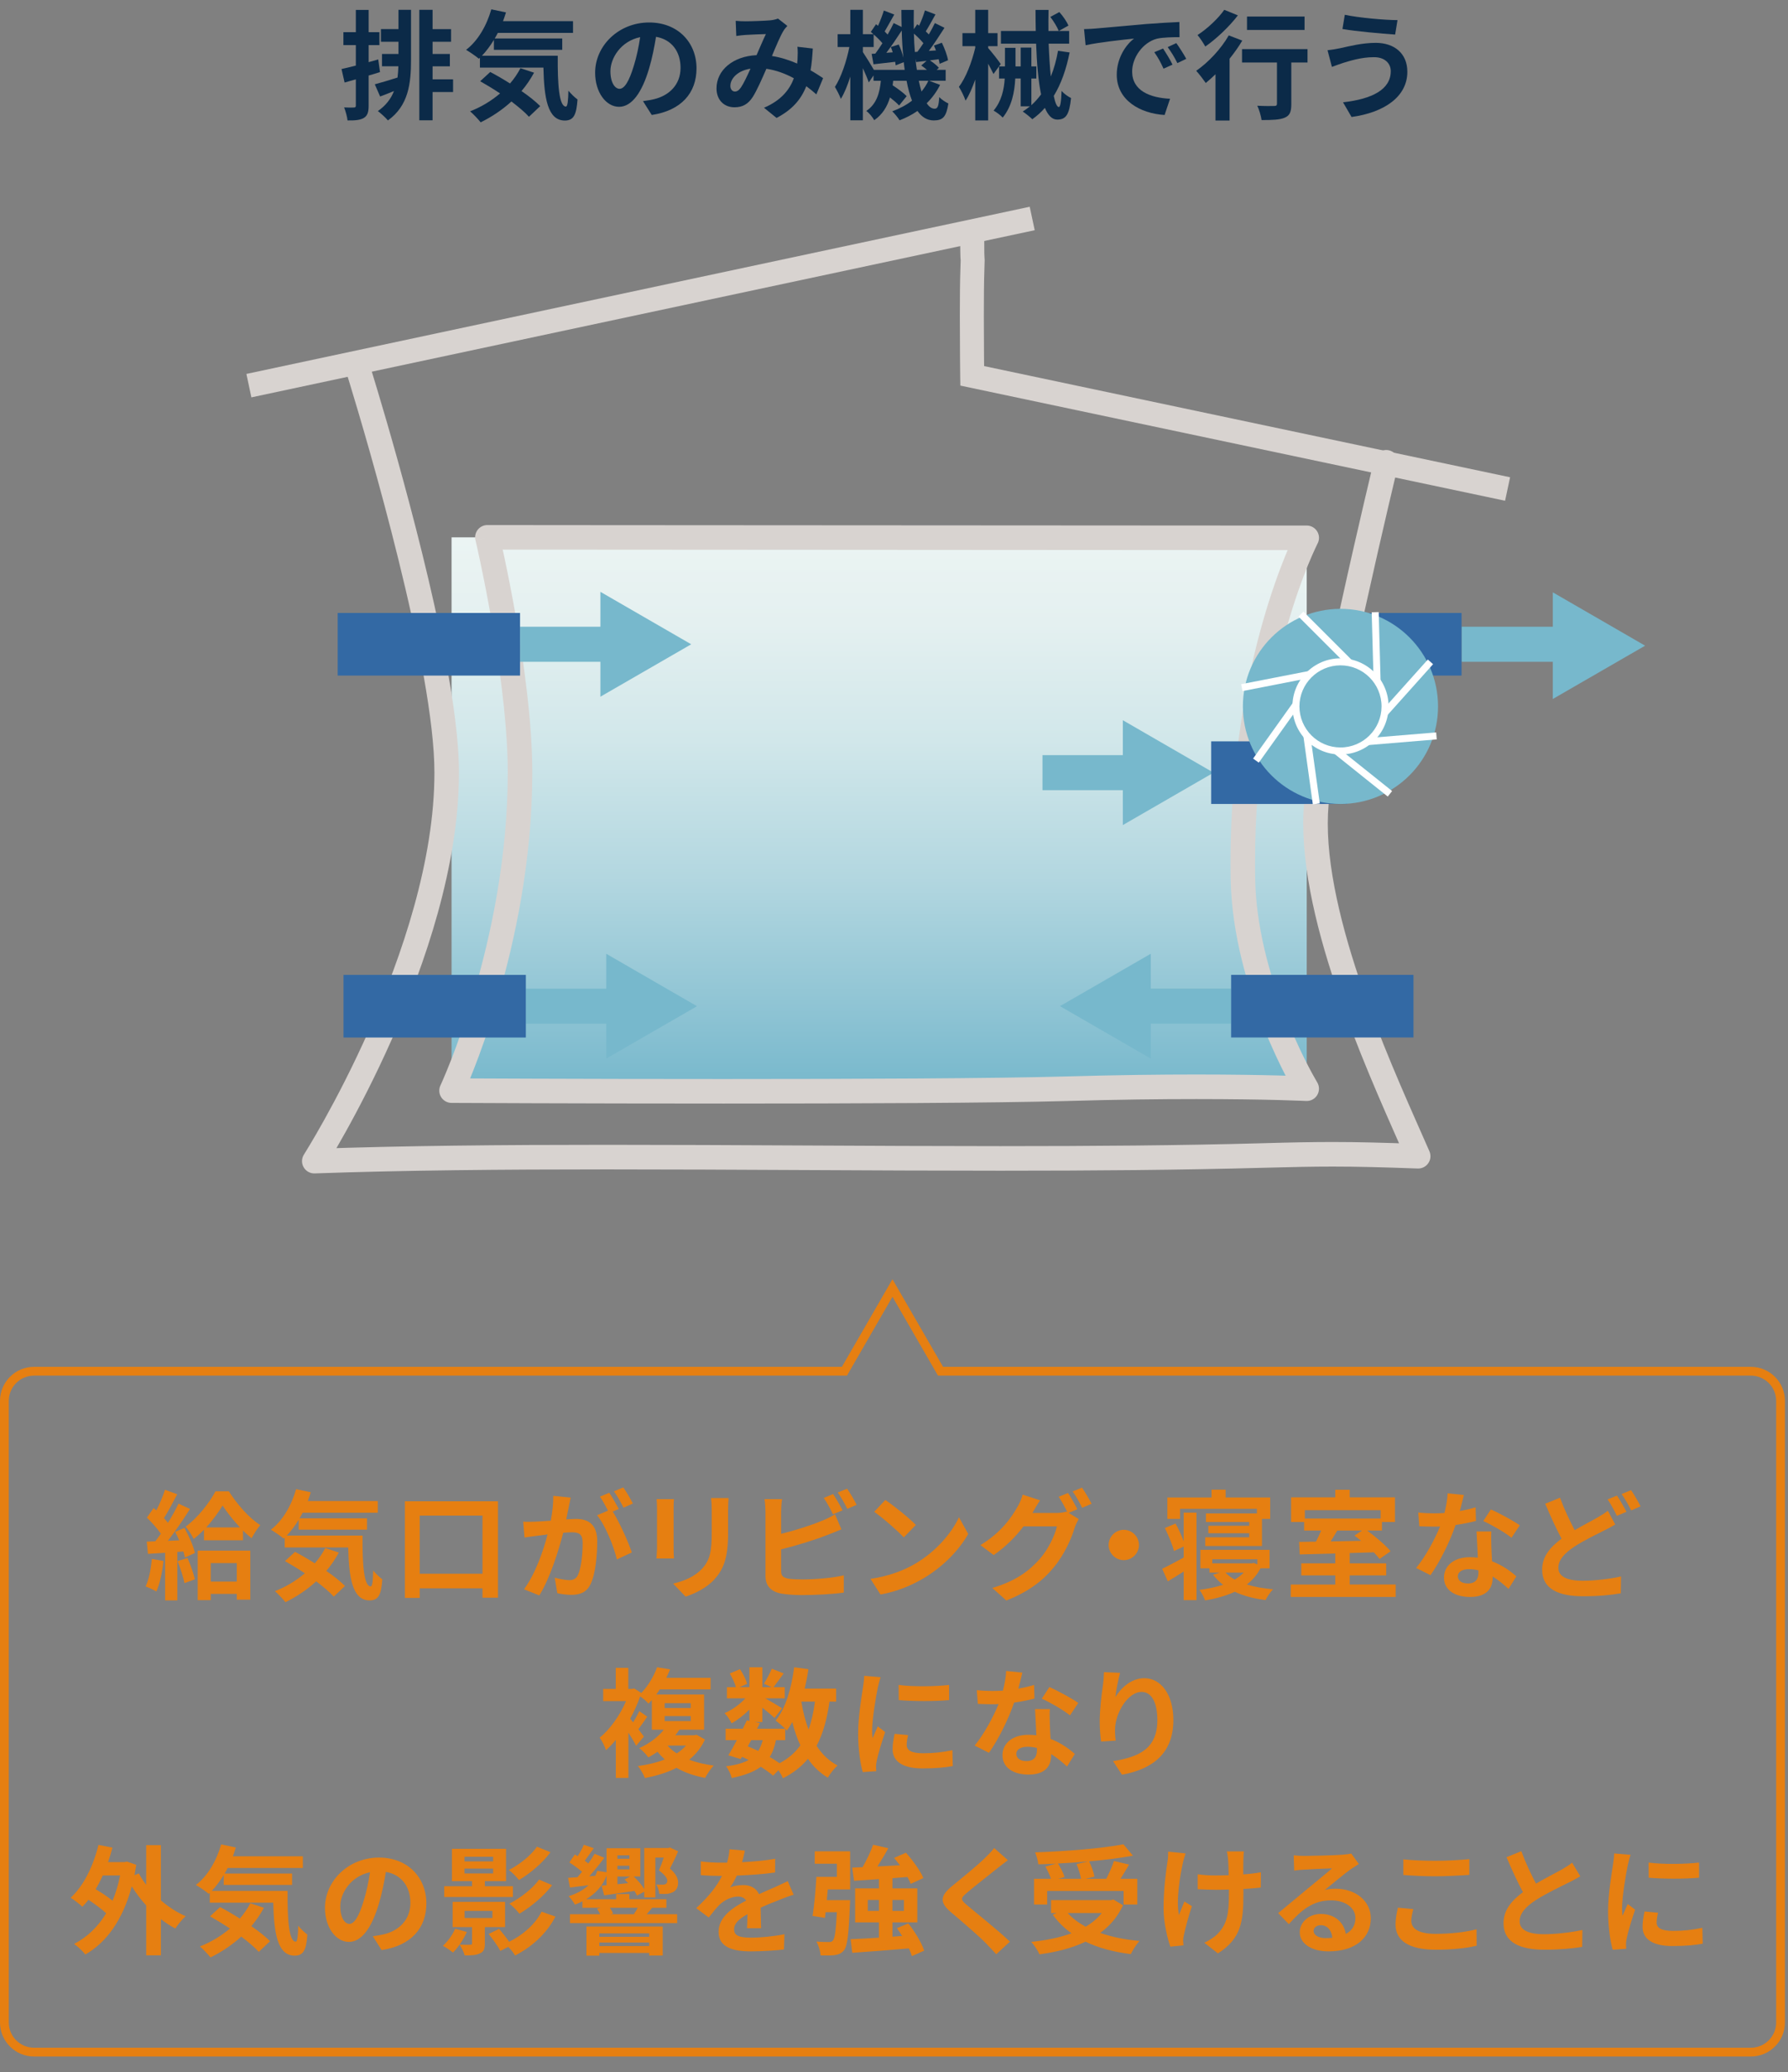<?xml version="1.0" encoding="UTF-8"?><svg id="b" xmlns="http://www.w3.org/2000/svg" width="302" height="350" xmlns:xlink="http://www.w3.org/1999/xlink" viewBox="0 0 302 350"><rect x="0" y="0" width="302" height="350" fill="#808080" stroke="none"/><defs><style>.e{fill:#0b2a48;}.e,.f,.g,.h,.i,.j,.k,.l{stroke-width:0px;}.f,.m{fill:none;}.g{fill:#77b8cc;}.h{fill:#3369a4;}.i{fill:#e67f11;}.j{fill:#d8d3d0;}.m{stroke:#e67f11;stroke-width:1.483px;}.k{fill:#fff;}.l{fill:url(#c);}</style><linearGradient id="c" x1="-1567.181" y1="685.698" x2="-1564.566" y2="685.698" gradientTransform="translate(24335.787 55372.333) rotate(90) scale(35.274)" gradientUnits="userSpaceOnUse"><stop offset="0" stop-color="#ebf4f3"/><stop offset=".151" stop-color="#e4f0f0"/><stop offset=".364" stop-color="#d1e7ea"/><stop offset=".613" stop-color="#b3d7e0"/><stop offset=".889" stop-color="#89c1d2"/><stop offset="1" stop-color="#77b8cc"/></linearGradient></defs><path class="e" d="M64.183,12.179c-.64.2-1.28.4-1.92.58v5.061c0,1.101-.181,1.701-.78,2.081-.62.38-1.461.46-2.781.44-.06-.58-.319-1.56-.58-2.2.7.04,1.4.04,1.641.02.24,0,.34-.08.34-.34v-4.421c-.66.2-1.32.38-1.9.54l-.52-2.28c.68-.14,1.52-.36,2.42-.58v-3.461h-2.101v-2.18h2.101V1.676h2.161v3.761h1.82v2.18h-1.82v2.881l1.62-.46.3,2.141ZM67.304,1.656h2.12v8.422c0,4.021-.42,7.762-3.901,10.262-.399-.48-1.22-1.22-1.7-1.58,1.381-.96,2.221-2.101,2.721-3.381-.8.34-1.601.64-2.34.92l-.9-2.061c1-.26,2.38-.68,3.841-1.14.08-.62.12-1.26.14-1.9h-2.761v-2.081h2.781v-2.061h-2.961v-2.141h2.961V1.656ZM76.525,15.54h-3.461v4.781h-2.24V1.656h2.24v3.261h3.121v2.141h-3.121v2.061h2.921v2.081h-2.921v2.2h3.461v2.141Z"/><path class="e" d="M94.204,9.418c-.039,4.801.221,8.582,1.381,8.582.3-.02.38-1.06.42-2.681.46.54,1.061,1.14,1.54,1.48-.18,2.5-.6,3.561-2.14,3.561-2.921,0-3.501-3.821-3.621-8.942h-10.723v-1.66l-.18.16c-.46-.4-1.58-1.161-2.16-1.5,1.98-1.5,3.48-4.081,4.261-6.841l2.48.52c-.16.5-.32,1-.5,1.48h11.822v1.98h-12.703c-.159.32-.34.64-.52.94h11.402v1.92h-11.543v-1.68c-.62,1.02-1.3,1.92-2.021,2.68h12.803ZM90.204,12.279c-.601,1.1-1.301,2.141-2.121,3.101,1.261.86,2.381,1.76,3.161,2.541l-1.9,1.8c-.7-.78-1.761-1.66-2.961-2.581-1.58,1.44-3.36,2.621-5.201,3.521-.38-.5-1.26-1.42-1.78-1.86,1.86-.72,3.581-1.761,5.062-3.021-1.141-.76-2.301-1.46-3.361-2.06l1.7-1.561c1.041.54,2.201,1.22,3.341,1.94.7-.8,1.28-1.66,1.761-2.581l2.301.76Z"/><path class="e" d="M108.604,17.08c.761-.1,1.32-.2,1.841-.32,2.54-.6,4.501-2.42,4.501-5.301,0-2.741-1.48-4.781-4.142-5.241-.279,1.681-.62,3.521-1.18,5.381-1.181,4.001-2.9,6.441-5.062,6.441-2.181,0-4.041-2.42-4.041-5.761,0-4.561,3.981-8.482,9.122-8.482,4.901,0,8.002,3.421,8.002,7.742,0,4.161-2.561,7.122-7.562,7.882l-1.48-2.341ZM107.063,11.079c.46-1.46.82-3.161,1.061-4.801-3.281.68-5.021,3.561-5.021,5.741,0,2,.8,2.981,1.54,2.981.82,0,1.62-1.24,2.421-3.921Z"/><path class="e" d="M137.885,15.939c-.521-.46-1.101-.94-1.7-1.38-.881,2.241-2.381,3.981-5.021,5.361l-2.12-1.72c3.001-1.28,4.381-3.181,5.041-4.981-1.4-.76-2.961-1.36-4.641-1.6-.74,1.7-1.601,3.661-2.301,4.761-.78,1.201-1.721,1.741-3.081,1.741-1.74,0-3.04-1.2-3.04-3.201,0-3.061,2.78-5.421,6.761-5.602.561-1.28,1.12-2.62,1.581-3.561-.78.02-2.48.08-3.381.14-.42.02-1.12.1-1.62.18l-.101-2.561c.521.06,1.2.08,1.641.08,1.12,0,3.24-.08,4.161-.16.479-.04,1-.16,1.34-.3l1.58,1.24c-.279.3-.5.56-.66.84-.52.84-1.24,2.561-1.94,4.241,1.541.24,2.981.72,4.261,1.28.021-.24.04-.46.061-.68.04-.76.06-1.52-.021-2.16l2.601.3c-.08,1.32-.18,2.561-.38,3.681.82.46,1.541.94,2.121,1.32l-1.141,2.741ZM126.763,11.599c-2.201.34-3.401,1.68-3.401,2.92,0,.561.341.94.74.94s.681-.18,1.04-.68c.501-.74,1.061-1.96,1.621-3.181Z"/><path class="e" d="M158.785,14.339c-.58,1.16-1.341,2.2-2.261,3.101.4.6.84.92,1.34.92s.681-.38.78-1.96c.44.46,1.081.86,1.541,1.081-.36,2.26-.921,2.86-2.48,2.86-1.121,0-2.021-.58-2.741-1.6-.92.64-1.94,1.16-3.021,1.58-.26-.44-.84-1.14-1.24-1.52,1.261-.46,2.381-1.061,3.341-1.801-.38-.96-.681-2.08-.92-3.36h-2.261c-.021.26-.061.52-.1.76.88.58,1.86,1.3,2.38,1.84l-1.28,1.58c-.34-.38-.92-.88-1.54-1.36-.46,1.521-1.24,2.861-2.661,3.841-.26-.48-.859-1.22-1.34-1.56,1.761-1.18,2.261-3.081,2.461-5.101h-1.24v-.9l-.801,1.18c-.2-.6-.6-1.52-1-2.4v8.802h-2.12v-7.381c-.461,1.46-1.001,2.8-1.601,3.761-.22-.62-.681-1.48-1-2.021,1.04-1.58,1.98-4.361,2.44-6.741h-1.98v-2.161h2.141V1.656h2.12v4.121h1.78c-.14-.14-.3-.26-.44-.38l.881-1.3.34.26c.38-.84.76-1.84.98-2.581l1.76.68c-.56.96-1.14,2.061-1.62,2.861.18.18.36.36.5.52.4-.68.74-1.34,1.021-1.94l1.34.66c-.02-.94-.04-1.9-.04-2.881h2.101c-.02,1.121-.02,2.201,0,3.261l.58-.84.32.24c.38-.82.76-1.82.98-2.581l1.78.68c-.561,1-1.141,2.081-1.641,2.861.18.18.36.36.521.52.38-.66.74-1.34,1.02-1.92l1.621.8c-.801,1.26-1.761,2.72-2.641,3.901l1.2-.08c-.101-.28-.221-.56-.34-.82l1.34-.48c.46.94.92,2.18,1.04,2.96l-1.42.6c-.04-.22-.08-.5-.16-.78l-1.48.2c.58.38,1.2.88,1.521,1.26l-.38.34h1.521v1.84h-2.801l1.86.7ZM152.804,11.799c-.04-.42-.1-.86-.16-1.3l-1.36.54c-.02-.18-.04-.38-.08-.6-1.3.14-2.54.3-3.66.42l-.32-1.76.62-.04c.38-.52.8-1.12,1.2-1.76-.38-.46-.94-1.021-1.48-1.48v2.121h-1.82v.86c.42.62,1.38,2.161,1.86,3.001h5.201ZM151.804,7.518c.319.68.62,1.541.78,2.241-.141-1.46-.24-3.001-.28-4.601-.801,1.24-1.74,2.641-2.601,3.761l1.08-.08c-.1-.32-.2-.62-.32-.9l1.341-.42ZM154.964,8.738c.32-.42.66-.92,1-1.44-.42-.521-1.02-1.121-1.6-1.621.02,1.08.08,2.101.16,3.101l.439-.04ZM156.564,11.799c-.3-.26-.641-.521-.96-.74l.9-.78c-.62.06-1.201.14-1.761.2l-.12-.56c.06.66.14,1.28.24,1.88h1.7ZM155.185,13.639c.14.66.3,1.28.46,1.82.46-.56.86-1.16,1.16-1.82h-1.62Z"/><path class="e" d="M167.803,12.499c-.2-.42-.54-1.081-.9-1.741v9.582h-2.181v-6.901c-.5,1.4-1.04,2.681-1.641,3.561-.2-.66-.74-1.72-1.12-2.34,1.181-1.5,2.2-4.221,2.761-6.582v-.28h-2.16v-2.201h2.16V1.656h2.181v3.941h1.58v2.201h-1.58v.32c.5.541,1.84,2.241,2.12,2.701l-1.22,1.681ZM180.665,8.858c-.58,2.881-1.44,5.321-2.681,7.342.24,1.18.54,1.88.86,1.88.24,0,.4-.86.46-2.721.42.48,1.101.96,1.601,1.2-.3,2.821-.86,3.641-2.341,3.641-.88,0-1.561-.74-2.08-1.98-.62.72-1.341,1.36-2.121,1.92-.319-.32-1.14-1-1.62-1.3.44-.28.841-.58,1.221-.88h-1.561v-4.701h-.92c-.12,2.301-.58,4.701-2.121,6.602-.34-.38-1.06-.92-1.54-1.18,1.341-1.601,1.761-3.541,1.881-5.421h-.961v-2.04h1.001v-3.141h1.78v3.141h.88v-3.181h1.801v3.181h.84v2.04h-.84v4.501c.6-.54,1.14-1.14,1.64-1.82-.479-2.28-.72-5.301-.84-8.562h-5.941v-2.141h5.882c-.021-1.16-.04-2.38-.04-3.561h2.2c-.021,1.201-.04,2.401-.021,3.561h3.501v2.141h-3.461c.08,2.04.2,3.94.36,5.541.54-1.3.94-2.761,1.221-4.341l1.96.28ZM178.925,2.037c.62.68,1.26,1.62,1.54,2.28l-1.64.92c-.24-.64-.86-1.661-1.421-2.38l1.521-.82Z"/><path class="e" d="M185.042,4.817c1.661-.14,4.941-.44,8.562-.76,2.04-.16,4.2-.28,5.601-.34l.021,2.561c-1.061,0-2.761.02-3.821.26-2.4.64-4.181,3.201-4.181,5.541,0,3.261,3.041,4.441,6.401,4.601l-.92,2.741c-4.161-.26-8.082-2.5-8.082-6.802,0-2.86,1.58-5.101,2.921-6.101-1.721.18-5.882.62-8.182,1.12l-.261-2.721c.801-.02,1.561-.06,1.94-.1ZM198.045,10.918l-1.521.68c-.5-1.1-.92-1.88-1.56-2.781l1.479-.62c.48.72,1.221,1.92,1.601,2.721ZM200.365,9.938l-1.5.72c-.54-1.08-1-1.82-1.641-2.7l1.461-.68c.5.7,1.26,1.88,1.68,2.661Z"/><path class="e" d="M209.823,6.857c-.6,1.021-1.34,2.061-2.141,3.061v10.442h-2.38v-7.822c-.561.541-1.101,1.041-1.641,1.48-.34-.48-1.141-1.56-1.62-2.061,2.04-1.4,4.221-3.721,5.501-5.981l2.28.88ZM209.083,2.597c-1.44,1.88-3.601,3.941-5.501,5.261-.3-.52-.9-1.48-1.32-1.94,1.66-1.061,3.561-2.861,4.521-4.261l2.3.94ZM220.846,10.559h-2.74v7.021c0,1.28-.24,1.94-1.12,2.3-.841.36-2.121.4-3.901.4-.1-.7-.4-1.74-.72-2.42,1.14.06,2.46.06,2.82.04.36,0,.5-.08.5-.38v-6.961h-5.901v-2.261h11.062v2.261ZM220.346,5.057h-9.722v-2.26h9.722v2.26Z"/><path class="e" d="M232.044,9.658c-2.181,0-4.141.66-5.161.96-.58.18-1.34.48-1.92.68l-.74-2.82c.66-.06,1.521-.2,2.16-.34,1.46-.32,3.681-.9,5.981-.9,3.141,0,5.341,1.78,5.341,4.881,0,4.241-3.921,6.881-9.422,7.642l-1.44-2.48c4.921-.56,8.062-2.161,8.062-5.261,0-1.3-1-2.38-2.86-2.36ZM236.045,3.397l-.4,2.44c-2.32-.16-6.621-.54-8.901-.94l.399-2.4c2.301.5,6.802.9,8.902.9Z"/><polygon class="g" points="262.275 118.057 277.866 109.055 262.275 100.044 262.275 118.057"/><rect class="l" x="76.271" y="90.757" width="144.44" height="93.855"/><path class="f" d="M87.835,130.501c0,28.973-11.564,53.707-11.564,53.707,0,0,78.271.403,103.873-.327,25.343-.724,40.263-.016,40.566-.003v-.005c-.249-.416-10.51-17.563-10.777-35.626-.533-35.184,10.515-56.895,10.777-57.402v-.008h-10.848c-4.752,0-127.537-.081-127.537-.081,0,0,5.51,23.348,5.51,39.745"/><polyline class="j" points="42.46 67.115 174.765 38.882 173.923 34.92 41.618 63.156"/><path class="j" d="M162.179,39.783c0,2.296.026,3.235.044,3.727l.047.528.003.016,1.253-.167-1.263.076.01.092,1.253-.167-1.263.076.873-.052-.873.024v.029l.873-.052-.873.024c0,.076-.011.484-.047,1.504-.073,1.974-.094,4.966-.094,7.963,0,5.052.058,10.094.058,10.105l.026,1.616,92.009,19.451.845-3.965-90.434-19.117-.419,1.985,2.032-.024c-.005-.016-.065-5.037-.065-10.053,0-2.971.021-5.949.091-7.819.034-1.036.047-1.383.047-1.648l-.029-.463h-.026.026-.026.026c-.011-.024-.05-.724-.045-3.687h-4.058Z"/><path class="j" d="M232.119,77.597c-.005.005-2.665,11.02-5.471,23.756-2.809,12.762-5.759,27.135-6.378,34.245-.102,1.138-.152,2.296-.152,3.478.016,9.757,3.11,20.937,6.818,31.261,3.714,10.309,8.073,19.765,10.698,25.775l1.904-.829.071-2.071c-6.067-.217-10.154-.329-14.514-.329-3.431,0-7.019.068-11.87.207-13.756.382-28.764.492-44.251.492-21.899,0-44.761-.225-66.49-.225-17.615,0-34.473.149-49.476.685l.073,2.071,1.752,1.114c.037-.052,5.675-8.915,11.331-21.651,5.641-12.744,11.35-29.336,11.358-45.074-.003-5.403-.965-12.336-2.388-19.797-4.273-22.338-12.749-49.272-12.762-49.311-.34-1.09-1.504-1.702-2.602-1.355-1.09.345-1.7,1.506-1.357,2.602,0,0,.236.735.641,2.074,1.436,4.702,5.034,16.755,8.256,29.857,3.235,13.078,6.083,27.299,6.065,35.929.018,14.734-5.471,30.947-11.005,43.393-2.764,6.229-5.528,11.52-7.602,15.246-1.038,1.865-1.901,3.34-2.503,4.341-.301.499-.536.881-.696,1.14l-.233.382c-.413.643-.434,1.472-.052,2.137.382.672,1.109,1.08,1.872,1.046,14.917-.531,31.737-.677,49.327-.677,21.7,0,44.567.222,66.49.222,15.505,0,30.545-.113,44.371-.494,4.838-.133,8.376-.204,11.75-.204,4.286,0,8.311.107,14.368.327.709.024,1.391-.314,1.789-.913.4-.586.471-1.334.186-1.993-2.652-6.078-6.964-15.411-10.602-25.521-3.64-10.094-6.58-20.971-6.569-29.857,0-1.075.044-2.113.133-3.125.557-6.564,3.504-21.039,6.295-33.704,1.404-6.347,2.767-12.268,3.776-16.601,1.017-4.336,1.676-7.069,1.682-7.079.264-1.114-.421-2.228-1.533-2.505-1.112-.264-2.231.424-2.5,1.535"/><path class="j" d="M82.323,90.757v2.074s122.78.081,127.54.081h10.848v-2.074l-1.841-.954c-.1.199-11.028,21.316-11.033,55.901,0,.821.013,1.655.021,2.497.152,9.532,2.929,18.641,5.646,25.414,2.717,6.768,5.395,11.193,5.434,11.261l1.773-1.078.102-2.068c-.031,0-6.713-.33-18.776-.33-6.025,0-13.397.081-21.952.33-12.074.343-36.024.434-57.86.434-12.134,0-23.622-.026-32.072-.057-8.454-.029-13.863-.055-13.863-.055l-.019,2.074,1.875.879c.06-.144,11.75-25.074,11.763-54.586-.013-16.8-5.56-40.14-5.57-40.226l-2.016.484v2.074-2.074l-2.017.476s.084.353.238,1.015c1.036,4.616,5.23,24.274,5.217,38.252.005,14.208-2.843,27.456-5.696,37.132-1.43,4.833-2.853,8.776-3.92,11.504-.531,1.357-.976,2.416-1.286,3.135-.147.351-.267.622-.353.8l-.118.256c-.296.641-.248,1.391.131,1.993.376.588,1.033.957,1.739.96,0,0,21.69.11,45.966.11,21.852,0,45.791-.089,57.98-.431,8.512-.249,15.842-.327,21.831-.327s10.643.078,13.789.157c1.58.044,2.775.081,3.583.115.803.029,1.2.047,1.2.047.769.039,1.488-.345,1.88-1.004.392-.664.392-1.48-.005-2.139l-.097-.17c-1.093-1.818-10.168-17.987-10.385-34.418-.008-.821-.018-1.634-.018-2.435,0-16.855,2.667-30.398,5.324-39.708,1.323-4.658,2.649-8.251,3.635-10.675.492-1.206.907-2.121,1.187-2.728.136-.306.246-.531.322-.683l.076-.16.024-.039c.335-.646.311-1.415-.071-2.035-.374-.62-1.046-.996-1.77-.996h-10.848c-2.377,0-34.261-.021-65.554-.039-15.638-.008-31.143-.024-42.729-.026-11.58-.011-19.234-.016-19.258-.016-.633,0-1.227.285-1.627.787-.39.5-.533,1.145-.39,1.765l2.017-.476Z"/><polyline class="g" points="176.08 133.459 192.244 133.459 192.244 127.541 176.08 127.541"/><polygon class="g" points="189.651 139.354 204.978 130.502 189.651 121.645 189.651 139.354"/><polyline class="g" points="246.862 111.777 263.026 111.777 263.026 105.856 246.862 105.856"/><rect class="h" x="204.572" y="125.211" width="22.969" height="10.578"/><rect class="h" x="223.888" y="103.529" width="22.974" height="10.576"/><path class="g" d="M242.891,119.312c0,9.101-7.375,16.475-16.481,16.475s-16.481-7.375-16.481-16.475,7.38-16.48,16.481-16.48,16.481,7.377,16.481,16.48"/><polyline class="k" points="219.316 104.138 229.241 114.063 230.075 113.228 220.151 103.304"/><polyline class="k" points="231.682 103.413 232.074 117.44 233.254 117.412 232.866 103.379"/><polyline class="k" points="241.17 111.391 231.807 121.844 232.691 122.631 242.051 112.181"/><polyline class="k" points="242.574 123.704 228.588 124.858 228.688 126.042 242.671 124.881"/><polyline class="k" points="235.132 133.609 224.18 124.841 223.44 125.767 234.395 134.535"/><polyline class="k" points="222.917 135.693 220.987 121.791 219.816 121.951 221.743 135.856"/><polyline class="k" points="212.615 128.809 220.771 117.384 219.804 116.696 211.653 128.122"/><polyline class="k" points="209.862 116.724 223.636 114.033 223.406 112.874 209.632 115.56"/><path class="f" d="M209.933,119.311c0,9.101,7.375,16.478,16.478,16.478s16.478-7.377,16.478-16.478-7.38-16.481-16.478-16.481-16.478,7.38-16.478,16.481"/><path class="g" d="M233.94,119.312c0,4.153-3.374,7.526-7.526,7.526s-7.529-3.374-7.529-7.526,3.374-7.524,7.529-7.524,7.526,3.368,7.526,7.524"/><path class="k" d="M233.94,119.312h-.591c-.008,3.831-3.104,6.928-6.935,6.935-3.829-.008-6.928-3.104-6.938-6.935.01-3.831,3.109-6.93,6.938-6.938,3.831.008,6.928,3.107,6.935,6.938h1.187c0-4.485-3.64-8.122-8.122-8.122s-8.12,3.638-8.12,8.122,3.635,8.12,8.12,8.12,8.122-3.635,8.122-8.12h-.596Z"/><polyline class="g" points="87.837 111.777 104.006 111.777 104.006 105.856 87.837 105.856"/><polygon class="g" points="101.413 117.67 116.745 108.82 101.413 99.96 101.413 117.67"/><rect class="h" x="57.039" y="103.529" width="30.798" height="10.576"/><polyline class="g" points="88.818 172.906 104.987 172.906 104.987 166.985 88.818 166.985"/><polygon class="g" points="102.394 178.798 117.726 169.949 102.394 161.089 102.394 178.798"/><rect class="h" x="58.02" y="164.658" width="30.798" height="10.576"/><polyline class="g" points="207.944 166.98 191.774 166.98 191.774 172.901 207.944 172.901"/><polygon class="g" points="194.368 161.088 179.035 169.937 194.368 178.797 194.368 161.088"/><rect class="h" x="207.943" y="164.652" width="30.798" height="10.576"/><path class="m" d="M295.741,231.599h-136.885l-8.115-14.055-8.115,14.055H5.741c-2.75,0-5,2.25-5,5v105c0,2.75,2.25,5,5,5h290c2.75,0,5-2.25,5-5v-105c0-2.75-2.25-5-5-5Z"/><path class="i" d="M27.611,263.645c-.2,1.881-.62,3.881-1.2,5.161-.42-.26-1.301-.68-1.82-.86.58-1.18.9-2.96,1.06-4.641l1.961.34ZM31.152,258.063c.76,1.36,1.54,3.101,1.76,4.241l-1.68.76c-.061-.3-.141-.64-.261-1.021l-1.02.08v8.182h-2.061v-8.041l-2.901.18-.199-2.061,1.439-.06c.301-.381.62-.82.94-1.28-.58-.86-1.54-1.921-2.36-2.721l1.141-1.62c.14.119.3.26.46.399.56-1.1,1.12-2.42,1.46-3.48l2.061.76c-.72,1.36-1.521,2.921-2.24,4.021.24.28.479.54.68.8.681-1.12,1.32-2.261,1.78-3.24l1.94.899c-1.1,1.741-2.48,3.762-3.74,5.382l1.92-.08c-.22-.5-.46-1-.7-1.44l1.581-.66ZM31.672,263.145c.5,1.141,1.021,2.601,1.24,3.601l-1.76.641c-.181-1.001-.7-2.541-1.161-3.721l1.681-.521ZM38.653,251.882c1.341,2.101,3.361,4.481,5.302,5.701-.501.601-1.061,1.48-1.461,2.221-.479-.38-.979-.82-1.46-1.3v1.64h-6.581v-1.78c-.561.58-1.141,1.101-1.741,1.561-.3-.62-.899-1.561-1.36-2.08,2.021-1.461,4.062-4.081,5.042-5.962h2.26ZM33.393,261.904h8.882v8.281h-2.28v-.979h-4.401v1.06h-2.2v-8.361ZM40.534,257.983c-1.141-1.221-2.221-2.58-2.94-3.701-.681,1.121-1.641,2.48-2.781,3.701h5.722ZM35.593,264.005v3.12h4.401v-3.12h-4.401Z"/><path class="i" d="M61.233,259.363c-.039,4.802.221,8.582,1.381,8.582.3-.02.38-1.06.42-2.681.46.54,1.061,1.141,1.54,1.48-.18,2.501-.6,3.561-2.14,3.561-2.921,0-3.501-3.82-3.621-8.941h-10.723v-1.66l-.18.16c-.46-.4-1.58-1.161-2.16-1.501,1.98-1.5,3.48-4.081,4.261-6.841l2.48.52c-.16.5-.32,1-.5,1.48h11.822v1.98h-12.703c-.159.32-.34.64-.52.94h11.402v1.92h-11.543v-1.68c-.62,1.02-1.3,1.92-2.021,2.68h12.803ZM57.233,262.225c-.601,1.1-1.301,2.141-2.121,3.101,1.261.86,2.381,1.76,3.161,2.54l-1.9,1.801c-.7-.78-1.761-1.66-2.961-2.581-1.58,1.44-3.36,2.621-5.201,3.521-.38-.5-1.26-1.421-1.78-1.86,1.86-.721,3.581-1.761,5.062-3.021-1.141-.76-2.301-1.46-3.361-2.06l1.7-1.561c1.041.54,2.201,1.22,3.341,1.94.7-.801,1.28-1.66,1.761-2.581l2.301.761Z"/><path class="i" d="M84.114,253.562v16.283h-2.62v-1.58h-10.603v1.62h-2.501v-16.323h15.724ZM81.494,265.805v-9.821h-10.603v9.821h10.603Z"/><path class="i" d="M96.392,252.942c-.12.521-.239,1.141-.34,1.641-.12.6-.28,1.32-.42,2.04.66-.04,1.26-.08,1.66-.08,2.101,0,3.581.94,3.581,3.781,0,2.34-.28,5.501-1.12,7.222-.66,1.38-1.74,1.82-3.261,1.82-.74,0-1.7-.12-2.36-.28l-.44-2.621c.76.221,1.921.421,2.44.421.66,0,1.16-.2,1.48-.86.54-1.101.8-3.461.8-5.422,0-1.58-.68-1.8-1.92-1.8-.32,0-.801.04-1.36.08-.78,3-2.221,7.661-4.041,10.582l-2.58-1.04c1.92-2.601,3.28-6.562,3.98-9.262-.7.08-1.32.159-1.7.22-.561.06-1.581.2-2.201.3l-.22-2.681c.721.061,1.381.021,2.101,0,.62-.02,1.561-.08,2.561-.16.28-1.52.44-2.96.42-4.2l2.94.3ZM103.493,255.303c1.16,1.82,2.641,5.161,3.221,6.901l-2.521,1.181c-.52-2.2-1.92-5.701-3.341-7.462l1.841-.78c-.4-.76-.9-1.72-1.36-2.36l1.58-.66c.5.74,1.2,2.001,1.601,2.74l-1.021.44ZM105.313,254.643c-.42-.84-1.06-2.021-1.62-2.761l1.58-.66c.541.761,1.28,2.021,1.621,2.721l-1.581.7Z"/><path class="i" d="M113.833,253.202c-.04.44-.061.881-.061,1.521v6.762c0,.5.021,1.28.061,1.74h-2.961c.02-.38.1-1.16.1-1.761v-6.741c0-.38-.02-1.08-.08-1.521h2.941ZM123.055,253.022c-.04.56-.08,1.2-.08,2v3.961c0,4.301-.84,6.142-2.32,7.782-1.32,1.46-3.401,2.44-4.861,2.9l-2.101-2.2c2.001-.461,3.681-1.221,4.901-2.521,1.36-1.501,1.62-3.001,1.62-6.122v-3.801c0-.8-.04-1.44-.12-2h2.961Z"/><path class="i" d="M131.933,265.385c0,.86.4,1.08,1.3,1.261.601.08,1.421.12,2.321.12,2.08,0,5.32-.261,6.961-.7v2.92c-1.88.28-4.921.421-7.121.421-1.301,0-2.501-.101-3.361-.24-1.74-.3-2.74-1.261-2.74-2.98v-10.902c0-.44-.061-1.461-.16-2.081h2.961c-.101.62-.16,1.521-.16,2.081v3.78c2.36-.58,5.141-1.46,6.921-2.221.721-.279,1.4-.6,2.181-1.08l1.08,2.541c-.78.32-1.68.7-2.34.94-2.021.8-5.241,1.8-7.842,2.44v3.7ZM140.694,255.763c-.4-.82-1.021-2-1.561-2.761l1.58-.66c.501.74,1.221,2.001,1.601,2.741l-1.62.68ZM143.075,251.442c.54.74,1.26,2.021,1.62,2.72l-1.58.681c-.421-.84-1.061-2-1.621-2.761l1.581-.64Z"/><path class="i" d="M154.693,264.045c3.4-2.021,6.021-5.081,7.281-7.782l1.561,2.821c-1.521,2.7-4.181,5.461-7.401,7.401-2.021,1.22-4.602,2.341-7.422,2.82l-1.681-2.641c3.121-.439,5.722-1.46,7.662-2.62ZM154.693,257.563l-2.041,2.101c-1.04-1.12-3.54-3.301-5.001-4.321l1.881-2c1.4.939,4.001,3.021,5.161,4.221Z"/><path class="i" d="M180.495,255.522l1.7,1.041c-.22.38-.5.939-.66,1.42-.54,1.801-1.681,4.461-3.501,6.682-1.9,2.34-4.301,4.161-8.062,5.661l-2.36-2.12c4.081-1.221,6.301-2.961,8.062-4.962,1.36-1.54,2.521-3.961,2.841-5.44h-5.642c-1.32,1.74-3.061,3.5-5.041,4.841l-2.24-1.681c3.521-2.12,5.261-4.701,6.241-6.421.32-.5.72-1.421.9-2.101l2.94.96c-.48.7-1,1.601-1.24,2.04l-.06.101h4.021c.62,0,1.3-.101,1.74-.24l.14.08c-.399-.8-.96-1.86-1.46-2.58l1.58-.641c.5.72,1.2,2,1.581,2.74l-1.48.62ZM182.755,251.262c.521.74,1.261,2.021,1.621,2.721l-1.601.681c-.4-.841-1.04-2.001-1.601-2.761l1.58-.641Z"/><path class="i" d="M189.813,258.384c1.4,0,2.561,1.16,2.561,2.561s-1.16,2.561-2.561,2.561-2.561-1.16-2.561-2.561,1.16-2.561,2.561-2.561Z"/><path class="i" d="M199.933,255.482h2.16v14.783h-2.16v-4.841c-.9.58-1.841,1.16-2.681,1.66l-.96-2.12c.939-.44,2.28-1.16,3.641-1.9v-1.86l-1.641.76c-.26-1.04-.94-2.66-1.54-3.881l1.8-.76c.521.92,1.041,2.061,1.381,3.021v-4.861ZM199.312,256.543h-2.141v-3.621h7.462v-1.32h2.38v1.32h7.521v3.621h-1.38v4.581h-9.582v-1.48h7.422v-.68h-6.901v-1.261h6.901v-.64h-7.302v-1.44h8.602v-.78h-12.982v1.7ZM212.896,264.885c-.561,1.101-1.36,2.001-2.301,2.74,1.3.4,2.801.66,4.421.801-.44.44-.98,1.26-1.261,1.82-1.979-.24-3.721-.7-5.2-1.4-1.501.7-3.201,1.16-5.021,1.46-.16-.52-.601-1.34-.94-1.78,1.421-.18,2.781-.46,3.981-.86-.641-.5-1.2-1.06-1.681-1.7l1.16-.359h-1.761v-.721h-1.54v-3.12h11.683v3.12h-1.54ZM204.754,263.364v.681h6.681l.341-.061.6.24v-.86h-7.621ZM206.974,265.605c.42.439.94.84,1.561,1.18.601-.34,1.12-.74,1.54-1.18h-3.101Z"/><path class="i" d="M235.735,267.625v2.101h-17.724v-2.101h7.521v-1.54h-5.741v-2.04h5.741v-1.66c-2.24.06-4.341.119-6.001.159l-.101-2.12,2.841-.04c.301-.6.62-1.26.881-1.88h-2.881v-1.44h-2.2v-4.161h7.461v-1.28h2.44v1.28h7.642v4.161h-2.2v1.44h-2.501c1.44,1.06,3.121,2.48,3.961,3.5l-1.86,1.301c-.26-.34-.6-.721-.979-1.12l-4.062.12v1.74h6.161v2.04h-6.161v1.54h7.762ZM220.393,255.062v1.421h12.803v-1.421h-12.803ZM225.873,258.504c-.359.62-.76,1.26-1.12,1.84l5.142-.1c-.38-.32-.761-.62-1.12-.881l1.28-.859h-4.182Z"/><path class="i" d="M249.294,256.883c-.9.24-2.12.5-3.44.681-.94,2.78-2.641,6.221-4.241,8.481l-2.421-1.22c1.601-1.94,3.161-4.861,4.041-7.002-.34.021-.68.021-1.02.021-.82,0-1.621-.021-2.481-.061l-.18-2.32c.86.1,1.921.14,2.641.14.58,0,1.181-.02,1.78-.06.28-1.101.5-2.301.54-3.32l2.741.279c-.16.641-.4,1.641-.681,2.701.96-.16,1.881-.381,2.661-.62l.06,2.3ZM251.895,258.663c-.06.841-.02,1.661,0,2.541.02.561.06,1.521.12,2.501,1.7.64,3.101,1.64,4.101,2.54l-1.32,2.12c-.7-.64-1.601-1.439-2.681-2.1v.18c0,1.84-1,3.28-3.82,3.28-2.461,0-4.401-1.1-4.401-3.28,0-1.94,1.62-3.44,4.381-3.44.46,0,.921.04,1.341.08-.061-1.48-.16-3.221-.221-4.422h2.501ZM249.714,265.225c-.52-.12-1.04-.199-1.601-.199-1.14,0-1.88.479-1.88,1.18,0,.74.62,1.24,1.7,1.24,1.341,0,1.78-.78,1.78-1.84v-.381ZM255.295,259.724c-1.14-.92-3.4-2.221-4.761-2.82l1.28-1.961c1.42.62,3.881,1.961,4.881,2.681l-1.4,2.101Z"/><path class="i" d="M272.814,257.483c-.6.36-1.22.7-1.96,1.061-1.221.64-3.081,1.479-4.901,2.66-1.641,1.08-2.74,2.221-2.74,3.601,0,1.421,1.36,2.181,4.12,2.181,2.021,0,4.701-.32,6.462-.72l-.04,2.84c-1.681.301-3.781.5-6.361.5-3.941,0-6.922-1.1-6.922-4.521,0-2.181,1.381-3.801,3.281-5.201-.9-1.681-1.86-3.801-2.761-5.901l2.5-1.021c.761,2.061,1.681,3.961,2.48,5.481,1.461-.86,2.861-1.561,3.781-2.101.74-.42,1.3-.76,1.82-1.18l1.24,2.32ZM273.114,252.603c.5.72,1.221,2,1.601,2.74l-1.62.681c-.4-.82-1.021-2.001-1.561-2.781l1.58-.64ZM275.495,251.682c.521.761,1.261,2.041,1.601,2.741l-1.58.68c-.421-.84-1.061-2-1.621-2.761l1.601-.66Z"/><path class="i" d="M119.065,293.805c-.62,1.38-1.54,2.501-2.661,3.4,1.221.48,2.621.801,4.161,1.001-.52.5-1.14,1.439-1.46,2.08-1.841-.34-3.461-.9-4.841-1.7-1.601.82-3.421,1.36-5.342,1.72-.2-.58-.8-1.58-1.18-2.021,1.64-.22,3.181-.58,4.541-1.12-.44-.399-.86-.82-1.221-1.3-.48.34-1,.66-1.561.96-.34-.5-1.04-1.24-1.54-1.561,1.9-.86,3.28-2,4.161-3.12h-2.021v-5.021c-.181.221-.38.42-.58.62-.3-.38-.9-.9-1.4-1.22-.44,1.28-1.021,2.561-1.681,3.761l.5.62c.38-.62.801-1.381,1.04-1.9l1.341.939c-.521.761-1.04,1.521-1.5,2.121.42.54.779,1.021.939,1.24l-1.32,1.561c-.279-.58-.779-1.421-1.3-2.221v7.642h-2.12v-6.422c-.541.66-1.101,1.24-1.661,1.741-.18-.58-.72-1.701-1.08-2.101,1.721-1.381,3.421-3.761,4.461-6.182h-3.86v-2.061h2.12v-3.561h2.12v3.561h.641l.36-.08,1.2.761c1.28-1.341,2.16-2.961,2.66-4.342l2.2.36c-.199.48-.42.94-.64,1.421h7.481v1.96h-8.582c-.18.3-.38.58-.6.86h8.081v5.941h-4.16c-.221.32-.44.64-.7.94h3.181l.42-.08,1.4.8ZM112.264,288.483h4.401v-.82h-4.401v.82ZM112.264,290.684h4.401v-.84h-4.401v.84ZM112.744,294.825c.439.5.96.939,1.561,1.32.6-.381,1.12-.82,1.56-1.32h-3.12Z"/><path class="i" d="M140.105,287.403c-.42,2.961-1.101,5.441-2.181,7.462.92,1.42,2.08,2.561,3.541,3.32-.54.48-1.28,1.4-1.641,2.061-1.36-.82-2.461-1.881-3.36-3.181-1.101,1.32-2.48,2.4-4.222,3.28-.14-.34-.439-.88-.76-1.36l-.9.921c-.54-.46-1.26-.98-2.08-1.501-1.181.881-2.78,1.461-4.921,1.9-.141-.68-.561-1.479-.94-1.98,1.601-.199,2.86-.54,3.801-1.06-.36-.2-.74-.38-1.12-.54l-.22.38-2.081-.641c.44-.7.94-1.6,1.44-2.561h-1.9v-1.92h2.9c.24-.5.48-.98.681-1.421l.439.101v-1.921c-.92.921-2,1.761-3,2.321-.261-.521-.761-1.301-1.2-1.721,1.22-.5,2.561-1.46,3.521-2.501h-3.121v-1.88h1.521c-.18-.681-.62-1.601-1.04-2.32l1.721-.721c.52.761,1.04,1.78,1.2,2.48l-1.28.561h1.68v-3.361h2.181v3.361h1.58l-1.32-.58c.461-.721,1.021-1.78,1.341-2.541l2,.801c-.62.86-1.24,1.7-1.72,2.32h1.9v1.88h-3.281c.961.54,2.381,1.381,2.821,1.681l-1.261,1.641c-.44-.42-1.28-1.12-2.061-1.74v2.42h-1.28l.86.181-.48.96h4.762c-.461-.46-1.181-1.08-1.621-1.381,1.701-2.04,2.661-5.44,3.141-9.002l2.401.32c-.16,1.12-.381,2.221-.641,3.281h5.321v2.2h-1.12ZM126.303,294.965c.6.24,1.18.48,1.76.76.32-.5.58-1.1.761-1.82h-1.94l-.58,1.061ZM131.063,293.904c-.22,1.121-.561,2.061-1.061,2.841.62.36,1.2.721,1.66,1.061,1.48-.78,2.641-1.78,3.521-3.021-.561-1.181-1.001-2.501-1.36-3.941-.28.521-.601,1-.921,1.44-.08-.08-.159-.18-.279-.3v1.92h-1.561ZM135.345,287.403c.279,1.681.68,3.261,1.22,4.701.5-1.36.86-2.94,1.08-4.701h-2.3Z"/><path class="i" d="M148.742,283.282c-.159.4-.399,1.4-.479,1.761-.28,1.32-.961,5.281-.961,7.262,0,.38.021.859.08,1.28.28-.7.601-1.36.881-2.001l1.24.96c-.561,1.661-1.221,3.801-1.421,4.861-.06.28-.12.721-.12.92.021.221.021.541.04.82l-2.28.16c-.399-1.38-.78-3.801-.78-6.481,0-2.98.601-6.321.82-7.842.08-.56.2-1.32.2-1.94l2.78.24ZM153.384,293.064c-.16.641-.24,1.12-.24,1.66,0,.881.76,1.4,2.761,1.4,1.78,0,3.24-.16,4.961-.52l.06,2.68c-1.28.24-2.88.4-5.121.4-3.42,0-5.041-1.24-5.041-3.261,0-.82.141-1.66.341-2.58l2.28.22ZM160.305,284.583v2.561c-2.44.22-6.021.22-8.502,0l-.02-2.561c2.44.34,6.382.26,8.521,0Z"/><path class="i" d="M174.724,286.883c-.9.24-2.12.5-3.44.681-.94,2.78-2.641,6.221-4.241,8.481l-2.421-1.22c1.601-1.94,3.161-4.861,4.041-7.002-.34.021-.68.021-1.02.021-.82,0-1.621-.021-2.481-.061l-.18-2.32c.86.1,1.921.14,2.641.14.58,0,1.181-.02,1.78-.06.28-1.101.5-2.301.54-3.32l2.741.279c-.16.641-.4,1.641-.681,2.701.96-.16,1.881-.381,2.661-.62l.06,2.3ZM177.324,288.663c-.06.841-.02,1.661,0,2.541.02.561.06,1.521.12,2.501,1.7.64,3.101,1.64,4.101,2.54l-1.32,2.12c-.7-.64-1.601-1.439-2.681-2.1v.18c0,1.84-1,3.28-3.82,3.28-2.461,0-4.401-1.1-4.401-3.28,0-1.94,1.62-3.44,4.381-3.44.46,0,.921.04,1.341.08-.061-1.48-.16-3.221-.221-4.422h2.501ZM175.144,295.225c-.52-.12-1.04-.199-1.601-.199-1.14,0-1.88.479-1.88,1.18,0,.74.62,1.24,1.7,1.24,1.341,0,1.78-.78,1.78-1.84v-.381ZM180.725,289.724c-1.14-.92-3.4-2.221-4.761-2.82l1.28-1.961c1.42.62,3.881,1.961,4.881,2.681l-1.4,2.101Z"/><path class="i" d="M189.184,282.542c-.28.98-.681,3.001-.801,4.102.94-1.521,2.661-3.201,4.901-3.201,2.761,0,4.901,2.7,4.901,7.062,0,5.602-3.441,8.282-8.682,9.242l-1.501-2.301c4.401-.68,7.481-2.12,7.481-6.921,0-3.062-1.02-4.762-2.66-4.762-2.341,0-4.381,3.521-4.481,6.121-.02.541-.02,1.181.101,2.101l-2.461.16c-.1-.76-.239-1.98-.239-3.301,0-1.84.26-4.301.56-6.341.101-.721.14-1.521.16-2.081l2.721.12Z"/><path class="i" d="M27.174,320.964c1.28,1.12,2.721,2.041,4.181,2.681-.58.5-1.34,1.46-1.74,2.08-.84-.439-1.66-.979-2.44-1.58v6.102h-2.48v-8.422c-.9-.98-1.721-2.08-2.44-3.221-1.501,5.661-4.281,9.482-7.842,11.503-.4-.521-1.32-1.4-1.9-1.781,2.2-1.14,4.021-2.86,5.421-5.181-.78-.72-1.94-1.58-3.001-2.28-.319.439-.66.82-1.02,1.18-.42-.399-1.4-1.18-1.98-1.52,2.2-2.001,3.82-5.342,4.701-8.923l2.36.461c-.221.84-.46,1.64-.74,2.44h2.78l.42-.08,1.561.54c-.1.6-.2,1.18-.3,1.74l.74-.28c.34.641.76,1.301,1.24,1.921v-6.702h2.48v9.322ZM17.352,316.763c-.36.82-.76,1.581-1.2,2.321,1,.58,2.061,1.3,2.86,1.94.54-1.28.96-2.701,1.28-4.262h-2.94Z"/><path class="i" d="M48.573,319.363c-.039,4.802.221,8.582,1.381,8.582.3-.02.38-1.06.42-2.681.46.54,1.061,1.141,1.54,1.48-.18,2.501-.6,3.561-2.14,3.561-2.921,0-3.501-3.82-3.621-8.941h-10.723v-1.66l-.18.16c-.46-.4-1.58-1.161-2.16-1.501,1.98-1.5,3.48-4.081,4.261-6.841l2.48.52c-.16.5-.32,1-.5,1.48h11.822v1.98h-12.703c-.159.32-.34.64-.52.94h11.402v1.92h-11.543v-1.68c-.62,1.02-1.3,1.92-2.021,2.68h12.803ZM44.573,322.225c-.601,1.1-1.301,2.141-2.121,3.101,1.261.86,2.381,1.76,3.161,2.54l-1.9,1.801c-.7-.78-1.761-1.66-2.961-2.581-1.58,1.44-3.36,2.621-5.201,3.521-.38-.5-1.26-1.421-1.78-1.86,1.86-.721,3.581-1.761,5.062-3.021-1.141-.76-2.301-1.46-3.361-2.06l1.7-1.561c1.041.54,2.201,1.22,3.341,1.94.7-.801,1.28-1.66,1.761-2.581l2.301.761Z"/><path class="i" d="M62.973,327.025c.761-.1,1.32-.2,1.841-.32,2.54-.6,4.501-2.42,4.501-5.301,0-2.741-1.48-4.781-4.142-5.241-.279,1.681-.62,3.521-1.18,5.381-1.181,4.001-2.9,6.441-5.062,6.441-2.181,0-4.041-2.42-4.041-5.761,0-4.562,3.981-8.482,9.122-8.482,4.901,0,8.002,3.421,8.002,7.742,0,4.161-2.561,7.121-7.562,7.882l-1.48-2.341ZM61.433,321.024c.46-1.461.82-3.161,1.061-4.802-3.281.681-5.021,3.562-5.021,5.741,0,2.001.8,2.981,1.54,2.981.82,0,1.62-1.24,2.421-3.921Z"/><path class="i" d="M78.851,326.306c-.56,1.28-1.479,2.62-2.34,3.48-.4-.34-1.221-.881-1.7-1.141.819-.74,1.62-1.82,2.06-2.881l1.98.541ZM86.633,320.404h-11.603v-1.82h4.701v-.86h-3.401v-5.462h9.143v5.462h-3.581v.86h4.741v1.82ZM81.892,325.485v2.78c0,.92-.18,1.38-.84,1.66-.66.32-1.48.34-2.561.34-.141-.56-.561-1.34-.86-1.82.76.04,1.561.04,1.78.021.26,0,.32-.061.32-.26v-2.721h-3.281v-4.262h8.862v4.262h-3.421ZM78.451,314.383h4.841v-.78h-4.841v.78ZM78.451,316.423h4.841v-.82h-4.841v.82ZM78.471,323.944h4.701v-1.2h-4.701v1.2ZM93.814,323.705c-1.521,2.92-3.981,5.121-6.821,6.581-.261-.46-.681-1-1.141-1.46l-1.34.68c-.381-.74-1.261-1.98-1.98-2.86l1.76-.86c.561.64,1.221,1.48,1.7,2.181,2.281-1.12,4.381-2.921,5.481-5.081l2.341.82ZM92.974,312.843c-1.4,1.88-3.42,3.561-5.32,4.7-.4-.52-1.081-1.24-1.701-1.7,1.681-.86,3.701-2.4,4.741-3.94l2.28.94ZM93.254,318.403c-1.44,1.9-3.561,3.641-5.521,4.821-.4-.521-1.081-1.24-1.701-1.7,1.78-.9,3.901-2.501,5.021-4.062l2.2.94Z"/><path class="i" d="M110.153,322.225c-.34.399-.641.76-.92,1.08h5.141v1.5h-18.104v-1.5h5.101c-.14-.3-.34-.641-.54-.92l.601-.16h-3.061v-1.101c-.4.22-.82.4-1.261.561-.2-.36-.72-1.101-1.061-1.421,1.341-.42,2.48-1.02,3.361-1.86-1.12.141-2.201.28-3.141.4l-.32-1.641c.46-.02,1-.06,1.58-.1.261-.301.521-.601.78-.921-.6-.54-1.46-1.14-2.141-1.58l.921-1.34c.159.08.319.18.479.28.42-.641.82-1.36,1.04-1.921l1.681.58c-.521.72-1.04,1.48-1.521,2.12.221.16.42.32.601.461.42-.581.78-1.141,1.06-1.641l1.641.68c-.78,1.04-1.68,2.161-2.54,3.121l1.02-.08c.141-.28.24-.54.32-.84l1.58.239v-4.061h5.701v4.781h-1.12c.7.64,1.381,1.44,1.78,2.12v-6.941h4.062l.28-.08,1.38.641c-.4,1-.9,1.98-1.38,2.92,1,.841,1.38,1.681,1.38,2.301.02.78-.26,1.301-.76,1.62-.28.16-.66.28-1.001.341-.38.04-.92.04-1.42,0-.021-.461-.22-1.161-.521-1.581.44.04.841.04,1.12.04.181-.02.341-.04.461-.1.199-.12.3-.3.3-.58,0-.4-.4-.96-1.42-1.74.319-.74.6-1.48.819-2.161h-1.42v6.722h-1.881v-.96l-1.22.66c-.101-.24-.26-.5-.44-.78-1.82.26-3.641.521-5.101.74l-.44-1.641.84-.08v-1.62c-.66,1.761-1.88,3.061-3.46,4.001h5.081v-.88h2.22v.88h6.262v1.44h-2.4ZM99.051,325.385h12.883v4.901h-2.28v-.44h-8.422v.46h-2.181v-4.921ZM101.231,326.545v.58h8.422v-.58h-8.422ZM109.653,328.686v-.6h-8.422v.6h8.422ZM103.012,322.225c.22.319.44.68.521.979l-.4.101h4.081l-.141-.04c.221-.3.46-.681.641-1.04h-4.701ZM104.292,313.362v.58h2.021v-.58h-2.021ZM104.292,315.743h2.021v-.62h-2.021v.62ZM106.093,318.063c-.2-.22-.4-.44-.601-.62l.94-.5h-2.141v1.3l1.801-.18Z"/><path class="i" d="M126.173,325.665c.04-.58.061-1.5.08-2.36-1.46.8-2.261,1.58-2.261,2.561,0,1.1.94,1.4,2.881,1.4,1.681,0,3.881-.221,5.621-.58l-.08,2.58c-1.32.16-3.74.32-5.601.32-3.101,0-5.441-.74-5.441-3.301,0-2.521,2.4-4.121,4.661-5.281-.32-.5-.841-.68-1.381-.68-1.12,0-2.34.64-3.101,1.36-.6.6-1.16,1.32-1.84,2.18l-2.121-1.58c2.081-1.92,3.481-3.681,4.361-5.441h-.24c-.8,0-2.261-.04-3.341-.14v-2.32c1,.16,2.48.22,3.481.22h.96c.24-.9.38-1.7.399-2.261l2.601.221c-.1.479-.239,1.16-.479,1.96,1.86-.1,3.86-.26,5.601-.58l-.02,2.32c-1.9.28-4.341.44-6.462.521-.319.7-.72,1.42-1.14,2,.52-.26,1.58-.399,2.24-.399,1.2,0,2.2.52,2.641,1.54,1.021-.48,1.86-.82,2.681-1.181.76-.34,1.46-.68,2.181-1.02l1,2.3c-.641.16-1.681.561-2.36.841-.881.34-2.001.78-3.221,1.34.02,1.101.06,2.561.08,3.461h-2.381Z"/><path class="i" d="M137.611,312.683h5.98v6.441h-3.78c-.061.6-.101,1.22-.16,1.8h3.94s-.02.601-.04.9c-.199,4.841-.42,6.861-1,7.582-.439.52-.88.7-1.521.8-.54.08-1.46.08-2.42.06-.061-.74-.34-1.68-.721-2.34.86.08,1.681.08,2.081.08.32.02.5-.021.7-.24.319-.32.52-1.641.68-4.801h-1.9l-.12.96-2.08-.32c.28-1.74.52-4.44.64-6.602h3.461v-2.22h-3.74v-2.101ZM154.015,330.386c-.101-.38-.28-.82-.5-1.3-3.421.3-6.981.56-9.562.74l-.28-2.301c1.32-.04,2.981-.14,4.781-.26v-2.581h-4.021v-5.741h4.021v-1.561c-1.54.12-2.98.2-4.201.28l-.319-2.221,1.76-.079c.681-1.181,1.381-2.641,1.78-3.781l2.561.58c-.56,1.04-1.22,2.12-1.84,3.081,1.22-.061,2.5-.12,3.801-.2-.32-.42-.66-.86-.98-1.24l2.001-.881c1.14,1.28,2.42,3.021,2.94,4.281l-2.141.98c-.12-.34-.32-.74-.54-1.16-.86.06-1.7.14-2.541.2v1.72h4.201v5.741h-4.201v2.421l1.641-.12c-.28-.46-.58-.9-.88-1.32l1.92-.8c1.12,1.4,2.261,3.301,2.681,4.601l-2.08.92ZM148.453,322.744v-1.84h-1.88v1.84h1.88ZM150.733,320.904v1.84h1.94v-1.84h-1.94Z"/><path class="i" d="M170.234,314.183c-.62.46-1.28.98-1.741,1.34-1.28,1.041-3.9,3.062-5.221,4.201-1.061.9-1.04,1.12.04,2.041,1.48,1.26,5.301,4.28,7.262,6.181l-2.301,2.121c-.56-.62-1.18-1.24-1.74-1.841-1.08-1.141-4.101-3.721-5.921-5.261-1.961-1.661-1.801-2.761.18-4.401,1.54-1.26,4.261-3.461,5.602-4.781.56-.54,1.2-1.2,1.52-1.66l2.321,2.061Z"/><path class="i" d="M189.674,321.805c-.9,1.96-2.221,3.48-3.841,4.66,1.921.681,4.161,1.141,6.622,1.36-.501.54-1.141,1.581-1.461,2.221-2.9-.36-5.481-1.04-7.642-2.101-2.301,1.101-4.961,1.761-7.781,2.141-.24-.561-.9-1.62-1.4-2.101,2.5-.26,4.821-.72,6.802-1.46-1.221-.86-2.281-1.921-3.161-3.141l.66-.28h-.94v-2.181h10.103l.439-.1,1.601.98ZM176.871,321.664h-2.221v-4.341h2.861c-.2-.62-.58-1.42-.94-2.061l1.78-.5c-1,.06-2.021.1-2.98.12-.04-.601-.32-1.5-.54-2.021,5.261-.18,11.282-.66,14.923-1.36l1.601,1.921c-2.16.399-4.741.72-7.401.96.399.8.78,1.86.9,2.58l-1.48.36h3.48c.48-.92,1-2.101,1.3-3.001l2.541.601c-.46.84-.98,1.66-1.44,2.4h2.841v4.341h-2.32v-2.28h-12.903v2.28ZM183.812,314.383c-1.68.16-3.421.28-5.121.36.46.739.921,1.64,1.12,2.28l-1.04.3h3.821c-.12-.7-.42-1.7-.761-2.48l1.98-.46ZM180.332,323.104c.82.9,1.841,1.66,3.041,2.32,1.06-.64,2-1.4,2.721-2.32h-5.762Z"/><path class="i" d="M200.252,313.042c-.16.48-.38,1.181-.46,1.601-.48,2.2-1.181,6.342-.66,8.802.26-.6.6-1.561.92-2.28l1.261.78c-.58,1.721-1.101,3.721-1.341,4.841-.08.3-.14.74-.14.96.02.2.04.54.06.82l-2.22.221c-.421-1.2-1.141-3.961-1.141-6.422,0-3.24.4-6.301.66-7.901.1-.561.12-1.221.12-1.721l2.94.3ZM212.955,318.804c-.801.1-1.82.18-2.941.24v.82c0,4.681-.359,7.541-4.301,10.062l-2.3-1.8c.76-.341,1.76-.961,2.32-1.581,1.521-1.58,1.84-3.341,1.84-6.681v-.721c-.74.021-1.5.04-2.22.04-.86,0-2.081-.06-3.062-.1v-2.521c.98.14,1.94.199,3.001.199.721,0,1.48-.02,2.24-.04-.02-1.1-.06-2.12-.1-2.66-.04-.42-.12-1.021-.22-1.36h2.9c-.08.44-.08.9-.101,1.341-.02.439-.02,1.46-.02,2.54,1.12-.08,2.16-.2,2.98-.36l-.02,2.581Z"/><path class="i" d="M229.514,314.822c-.479.301-.939.601-1.38.9-1.061.74-3.141,2.501-4.381,3.501.66-.18,1.22-.22,1.86-.22,3.36,0,5.921,2.101,5.921,4.98,0,3.121-2.38,5.602-7.161,5.602-2.761,0-4.841-1.261-4.841-3.241,0-1.6,1.46-3.08,3.561-3.08,2.44,0,3.921,1.5,4.221,3.381,1.08-.58,1.62-1.501,1.62-2.701,0-1.78-1.8-2.98-4.101-2.98-3.041,0-5.021,1.62-7.142,4.021l-1.8-1.861c1.399-1.14,3.78-3.16,4.961-4.12,1.1-.921,3.16-2.581,4.141-3.441-1.021.021-3.741.141-4.781.221-.54.02-1.16.08-1.62.16l-.08-2.581c.561.061,1.24.101,1.801.101,1.04,0,5.28-.101,6.401-.2.819-.061,1.28-.141,1.52-.2l1.28,1.76ZM225.033,327.285c-.12-1.28-.86-2.12-1.94-2.12-.74,0-1.221.44-1.221.94,0,.74.841,1.24,2.001,1.24.42,0,.8-.021,1.16-.061Z"/><path class="i" d="M238.713,322.444c-.18.72-.34,1.34-.34,2,0,1.261,1.2,2.181,4.061,2.181,2.681,0,5.201-.3,6.962-.78l.02,2.781c-1.72.42-4.101.68-6.881.68-4.541,0-6.821-1.521-6.821-4.241,0-1.16.239-2.12.399-2.86l2.601.24ZM237.033,314.043c1.479.159,3.32.239,5.4.239,1.961,0,4.222-.12,5.741-.279v2.66c-1.38.1-3.841.24-5.721.24-2.081,0-3.801-.101-5.421-.22v-2.641Z"/><path class="i" d="M266.915,316.903c-.6.36-1.24.7-1.96,1.061-1.24.62-3.721,1.78-5.521,2.94-1.66,1.08-2.761,2.22-2.761,3.601,0,1.42,1.381,2.181,4.121,2.181,2.041,0,4.721-.32,6.481-.721l-.04,2.861c-1.681.279-3.78.479-6.361.479-3.94,0-6.922-1.1-6.922-4.501,0-2.2,1.381-3.82,3.281-5.221-.92-1.7-1.881-3.801-2.78-5.901l2.5-1.021c.761,2.061,1.681,3.961,2.48,5.481,1.62-.94,3.341-1.82,4.281-2.341.74-.439,1.32-.78,1.82-1.2l1.38,2.301Z"/><path class="i" d="M275.412,313.282c-.159.4-.399,1.4-.479,1.761-.28,1.32-.961,5.281-.961,7.262,0,.38.021.859.08,1.28.28-.7.601-1.36.881-2.001l1.24.96c-.561,1.661-1.221,3.801-1.421,4.861-.06.28-.12.721-.12.92.021.221.021.541.04.82l-2.28.16c-.399-1.38-.78-3.801-.78-6.481,0-2.98.601-6.321.82-7.842.08-.56.2-1.32.2-1.94l2.78.24ZM280.054,323.064c-.16.641-.24,1.12-.24,1.66,0,.881.76,1.4,2.761,1.4,1.78,0,3.24-.16,4.961-.52l.06,2.68c-1.28.24-2.88.4-5.121.4-3.42,0-5.041-1.24-5.041-3.261,0-.82.141-1.66.341-2.58l2.28.22ZM286.975,314.583v2.561c-2.44.22-6.021.22-8.502,0l-.02-2.561c2.44.34,6.382.26,8.521,0Z"/></svg>